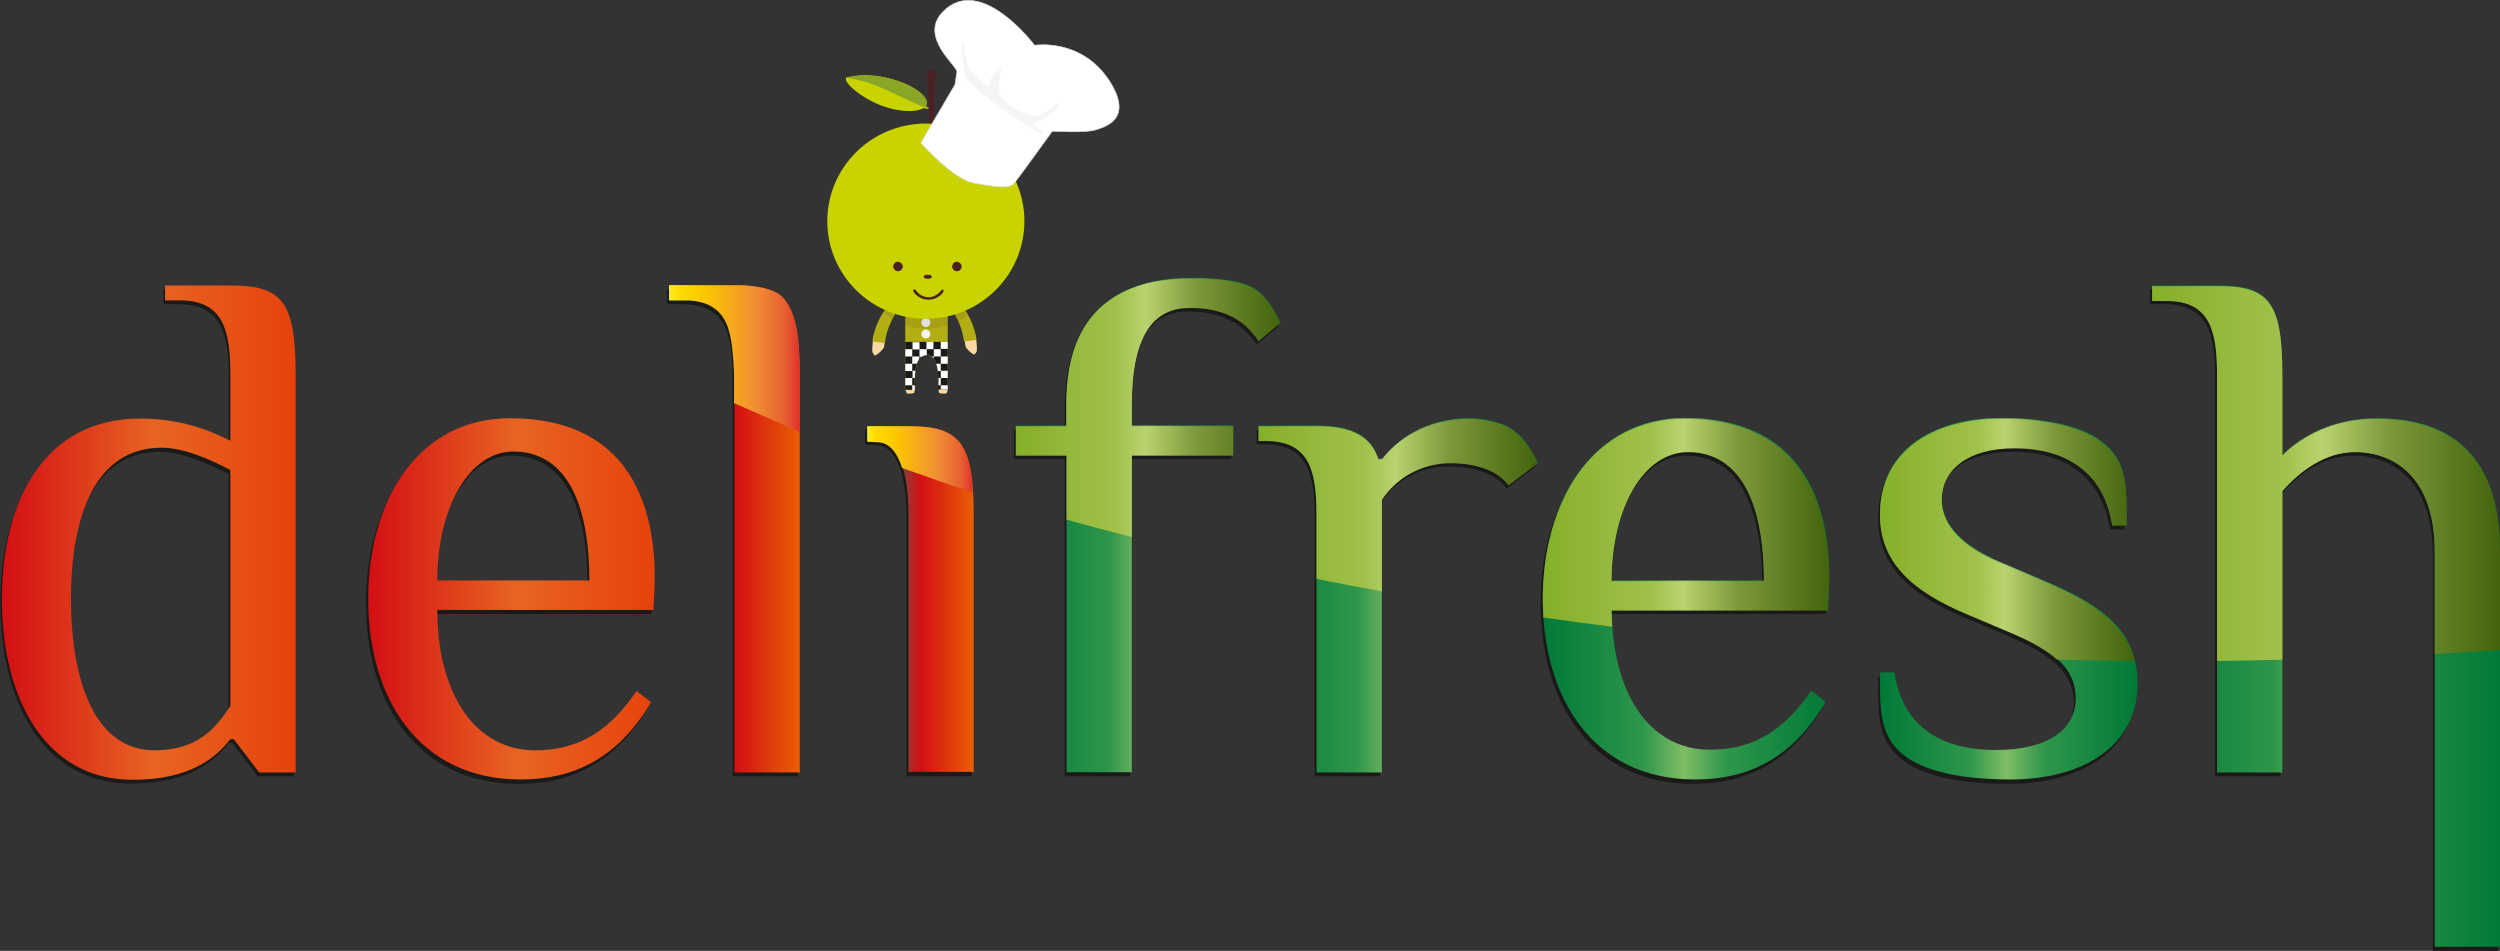 <?xml version="1.0" encoding="utf-8"?>
<!-- Generator: Adobe Illustrator 25.2.3, SVG Export Plug-In . SVG Version: 6.00 Build 0)  -->
<svg version="1.1" xmlns="http://www.w3.org/2000/svg" xmlns:xlink="http://www.w3.org/1999/xlink" x="0px" y="0px" width="789px"
	 height="300.1px" viewBox="0 0 789 300.1" style="enable-background:new 0 0 789 300.1;" xml:space="preserve">
<rect x="0" y="0" width="789" height="300.1" fill="#333333" stroke="none"/>
<style type="text/css">
	.st0{clip-path:url(#SVGID_2_);}
	.st1{clip-path:url(#SVGID_4_);fill:#FFFFFF;}
	.st2{clip-path:url(#SVGID_4_);}
	.st3{clip-path:url(#SVGID_6_);}
	.st4{clip-path:url(#SVGID_8_);fill:#003865;}
	.st5{clip-path:url(#SVGID_6_);fill:#003865;}
	.st6{clip-path:url(#SVGID_6_);fill:#43B02A;}
	.st7{clip-path:url(#SVGID_6_);fill:#F26A21;}
	.st8{clip-path:url(#SVGID_6_);fill:#A15A95;}
	.st9{clip-path:url(#SVGID_6_);fill:#DF4661;}
	.st10{clip-path:url(#SVGID_6_);fill:#00A3E0;}
	.st11{clip-path:url(#SVGID_6_);fill:#F2A900;}
	.st12{clip-path:url(#SVGID_10_);}
	.st13{clip-path:url(#SVGID_12_);fill:#FFFFFF;}
	.st14{clip-path:url(#SVGID_12_);}
	.st15{clip-path:url(#SVGID_14_);}
	.st16{clip-path:url(#SVGID_16_);fill:#003865;}
	.st17{clip-path:url(#SVGID_14_);fill:#003865;}
	.st18{clip-path:url(#SVGID_14_);fill:#43B02A;}
	.st19{clip-path:url(#SVGID_14_);fill:#F26A21;}
	.st20{clip-path:url(#SVGID_14_);fill:#A15A95;}
	.st21{clip-path:url(#SVGID_14_);fill:#DF4661;}
	.st22{clip-path:url(#SVGID_14_);fill:#00A3E0;}
	.st23{clip-path:url(#SVGID_14_);fill:#F2A900;}
	.st24{clip-path:url(#SVGID_18_);}
	.st25{clip-path:url(#SVGID_20_);fill:#FFFFFF;}
	.st26{clip-path:url(#SVGID_20_);}
	.st27{clip-path:url(#SVGID_22_);}
	.st28{clip-path:url(#SVGID_24_);fill:#003865;}
	.st29{clip-path:url(#SVGID_22_);fill:#003865;}
	.st30{clip-path:url(#SVGID_22_);fill:#43B02A;}
	.st31{clip-path:url(#SVGID_22_);fill:#F26A21;}
	.st32{clip-path:url(#SVGID_22_);fill:#A15A95;}
	.st33{clip-path:url(#SVGID_22_);fill:#DF4661;}
	.st34{clip-path:url(#SVGID_22_);fill:#00A3E0;}
	.st35{clip-path:url(#SVGID_22_);fill:#F2A900;}
	.st36{fill:#1A1A18;}
	.st37{clip-path:url(#SVGID_26_);fill:url(#SVGID_27_);}
	.st38{clip-path:url(#SVGID_29_);fill:url(#SVGID_30_);}
	.st39{clip-path:url(#SVGID_32_);fill:url(#SVGID_33_);}
	.st40{clip-path:url(#SVGID_35_);fill:url(#SVGID_36_);}
	.st41{clip-path:url(#SVGID_38_);fill:url(#SVGID_39_);}
	.st42{clip-path:url(#SVGID_41_);fill:url(#SVGID_42_);}
	.st43{clip-path:url(#SVGID_44_);fill:url(#SVGID_45_);}
	.st44{clip-path:url(#SVGID_47_);fill:url(#SVGID_48_);}
	.st45{clip-path:url(#SVGID_50_);fill:url(#SVGID_51_);}
	.st46{clip-path:url(#SVGID_53_);fill:url(#SVGID_54_);}
	.st47{clip-path:url(#SVGID_56_);fill:url(#SVGID_57_);}
	.st48{clip-path:url(#SVGID_59_);fill:url(#SVGID_60_);}
	.st49{clip-path:url(#SVGID_62_);fill:url(#SVGID_63_);}
	.st50{clip-path:url(#SVGID_65_);fill:url(#SVGID_66_);}
	.st51{clip-path:url(#SVGID_68_);fill:url(#SVGID_69_);}
	.st52{clip-path:url(#SVGID_71_);fill:url(#SVGID_72_);}
	.st53{clip-path:url(#SVGID_74_);fill:url(#SVGID_75_);}
	.st54{clip-path:url(#SVGID_77_);fill:url(#SVGID_78_);}
	.st55{fill:#FCD7A3;}
	.st56{fill:#B2AE13;}
	.st57{fill:#F5F5F5;}
	.st58{opacity:0.1;fill:#4B2223;}
	.st59{fill:#C9D300;}
	.st60{fill:#89A626;}
	.st61{fill:#4B2223;}
	.st62{fill:#A3B419;}
	.st63{clip-path:url(#SVGID_80_);}
	.st64{clip-path:url(#SVGID_82_);}
	.st65{fill:#FFFFFF;}
	.st66{fill:none;stroke:#D8D9D9;stroke-width:0.216;}
	.st67{clip-path:url(#SVGID_86_);fill:url(#SVGID_87_);}
	.st68{clip-path:url(#SVGID_89_);fill:url(#SVGID_90_);}
	.st69{clip-path:url(#SVGID_92_);fill:url(#SVGID_93_);}
	.st70{clip-path:url(#SVGID_95_);fill:url(#SVGID_96_);}
	.st71{clip-path:url(#SVGID_98_);fill:url(#SVGID_99_);}
	.st72{clip-path:url(#SVGID_101_);fill:url(#SVGID_102_);}
	.st73{clip-path:url(#SVGID_104_);fill:url(#SVGID_105_);}
	.st74{clip-path:url(#SVGID_107_);fill:url(#SVGID_108_);}
	.st75{clip-path:url(#SVGID_110_);fill:url(#SVGID_111_);}
	.st76{clip-path:url(#SVGID_113_);fill:url(#SVGID_114_);}
	.st77{clip-path:url(#SVGID_116_);fill:url(#SVGID_117_);}
	.st78{clip-path:url(#SVGID_119_);fill:url(#SVGID_120_);}
	.st79{clip-path:url(#SVGID_122_);fill:url(#SVGID_123_);}
	.st80{clip-path:url(#SVGID_125_);fill:url(#SVGID_126_);}
	.st81{clip-path:url(#SVGID_128_);fill:url(#SVGID_129_);}
	.st82{clip-path:url(#SVGID_131_);fill:url(#SVGID_132_);}
	.st83{clip-path:url(#SVGID_134_);fill:url(#SVGID_135_);}
	.st84{clip-path:url(#SVGID_137_);fill:url(#SVGID_138_);}
	.st85{clip-path:url(#SVGID_140_);}
	.st86{clip-path:url(#SVGID_142_);}
	.st87{clip-path:url(#SVGID_146_);fill:url(#SVGID_147_);}
	.st88{clip-path:url(#SVGID_149_);fill:url(#SVGID_150_);}
	.st89{clip-path:url(#SVGID_152_);fill:url(#SVGID_153_);}
	.st90{clip-path:url(#SVGID_155_);fill:url(#SVGID_156_);}
	.st91{clip-path:url(#SVGID_158_);fill:url(#SVGID_159_);}
	.st92{clip-path:url(#SVGID_161_);fill:url(#SVGID_162_);}
	.st93{clip-path:url(#SVGID_164_);fill:url(#SVGID_165_);}
	.st94{clip-path:url(#SVGID_167_);fill:url(#SVGID_168_);}
	.st95{clip-path:url(#SVGID_170_);fill:url(#SVGID_171_);}
	.st96{clip-path:url(#SVGID_173_);fill:url(#SVGID_174_);}
	.st97{clip-path:url(#SVGID_176_);fill:url(#SVGID_177_);}
	.st98{clip-path:url(#SVGID_179_);fill:url(#SVGID_180_);}
	.st99{clip-path:url(#SVGID_182_);fill:url(#SVGID_183_);}
	.st100{clip-path:url(#SVGID_185_);fill:url(#SVGID_186_);}
	.st101{clip-path:url(#SVGID_188_);fill:url(#SVGID_189_);}
	.st102{clip-path:url(#SVGID_191_);fill:url(#SVGID_192_);}
	.st103{clip-path:url(#SVGID_194_);fill:url(#SVGID_195_);}
	.st104{clip-path:url(#SVGID_197_);fill:url(#SVGID_198_);}
	.st105{fill:url(#SVGID_199_);}
	.st106{fill:url(#SVGID_200_);}
	.st107{fill:url(#SVGID_201_);}
	.st108{fill:url(#SVGID_202_);}
	.st109{fill:#636569;}
	.st110{fill:#E9332A;}
	.st111{fill:#80BC00;}
	.st112{fill:none;}
	.st113{fill:url(#SVGID_203_);}
	.st114{fill:url(#SVGID_204_);}
	.st115{fill:url(#SVGID_205_);}
	.st116{fill:url(#SVGID_206_);}
	.st117{fill:url(#SVGID_207_);}
	.st118{fill:url(#SVGID_208_);}
	.st119{fill:url(#SVGID_209_);}
	.st120{fill:url(#SVGID_210_);}
	.st121{fill:url(#SVGID_211_);}
	.st122{fill:url(#SVGID_212_);}
	.st123{fill:url(#SVGID_213_);}
	.st124{fill:url(#SVGID_214_);}
	.st125{fill:url(#SVGID_215_);}
	.st126{fill:url(#SVGID_216_);}
	.st127{fill:url(#SVGID_217_);}
	.st128{fill:url(#SVGID_218_);}
	.st129{fill:url(#SVGID_219_);}
	.st130{fill:url(#SVGID_220_);}
	.st131{fill:url(#SVGID_221_);}
	.st132{fill:url(#SVGID_222_);}
	.st133{fill:url(#SVGID_223_);}
	.st134{fill:url(#SVGID_224_);}
	.st135{fill:url(#SVGID_225_);}
	.st136{fill:url(#SVGID_226_);}
	.st137{fill:url(#SVGID_227_);}
	.st138{fill:url(#SVGID_228_);}
	.st139{fill:url(#SVGID_229_);}
	.st140{fill:url(#SVGID_230_);}
	.st141{opacity:0.55;fill:url(#SVGID_231_);}
	.st142{opacity:0.55;fill:url(#SVGID_232_);}
	.st143{opacity:0.55;fill:url(#SVGID_233_);}
	.st144{opacity:0.55;fill:url(#SVGID_234_);}
	.st145{opacity:0.55;fill:url(#SVGID_235_);}
	.st146{opacity:0.55;fill:url(#SVGID_236_);}
	.st147{opacity:0.55;fill:url(#SVGID_237_);}
	.st148{opacity:0.55;fill:url(#SVGID_238_);}
	.st149{opacity:0.55;fill:url(#SVGID_239_);}
	.st150{opacity:0.55;fill:url(#SVGID_240_);}
	.st151{opacity:0.55;fill:url(#SVGID_241_);}
	.st152{opacity:0.55;fill:url(#SVGID_242_);}
	.st153{fill:url(#SVGID_243_);}
	.st154{fill:url(#SVGID_244_);}
	.st155{fill:url(#SVGID_245_);}
	.st156{fill:url(#SVGID_246_);}
	.st157{fill:url(#SVGID_247_);}
	.st158{fill:url(#SVGID_248_);}
	.st159{fill:url(#SVGID_249_);}
	.st160{fill:url(#SVGID_250_);}
	.st161{fill:url(#SVGID_251_);}
	.st162{fill:url(#SVGID_252_);}
	.st163{fill:url(#SVGID_253_);}
	.st164{fill:url(#SVGID_254_);}
	.st165{fill:url(#SVGID_255_);}
	.st166{fill:url(#SVGID_256_);}
	.st167{fill:url(#SVGID_257_);}
	.st168{fill:url(#SVGID_258_);}
	.st169{fill:url(#SVGID_259_);}
	.st170{fill:url(#SVGID_260_);}
	.st171{fill:url(#SVGID_261_);}
	.st172{fill:url(#SVGID_262_);}
	.st173{fill-rule:evenodd;clip-rule:evenodd;fill:url(#SVGID_263_);}
	.st174{fill:url(#SVGID_264_);}
	.st175{fill:url(#SVGID_265_);}
	.st176{fill:url(#SVGID_266_);}
	.st177{fill:url(#SVGID_267_);}
	.st178{fill:url(#SVGID_268_);}
	.st179{fill:url(#SVGID_269_);}
	.st180{fill:url(#SVGID_270_);}
	.st181{fill:url(#SVGID_271_);}
	.st182{fill:url(#SVGID_272_);}
	.st183{fill:url(#SVGID_273_);}
	.st184{fill:url(#SVGID_274_);}
	.st185{fill:url(#SVGID_275_);}
	.st186{fill:url(#SVGID_276_);}
	.st187{fill:url(#SVGID_277_);}
	.st188{fill:url(#SVGID_278_);}
	.st189{fill:url(#SVGID_279_);}
	.st190{fill:url(#SVGID_280_);}
	.st191{fill:url(#SVGID_281_);}
	.st192{fill:url(#SVGID_282_);}
	.st193{fill:url(#SVGID_283_);}
	.st194{fill:url(#SVGID_284_);}
	.st195{fill:url(#SVGID_285_);}
	.st196{fill:url(#SVGID_286_);}
	.st197{fill:url(#SVGID_287_);}
	.st198{fill:url(#SVGID_288_);}
	.st199{fill:url(#SVGID_289_);}
	.st200{fill:url(#SVGID_290_);}
	.st201{fill:url(#SVGID_291_);}
	.st202{opacity:0.55;fill:url(#SVGID_292_);}
	.st203{opacity:0.55;fill:url(#SVGID_293_);}
	.st204{opacity:0.55;fill:url(#SVGID_294_);}
	.st205{opacity:0.55;fill:url(#SVGID_295_);}
	.st206{opacity:0.55;fill:url(#SVGID_296_);}
	.st207{opacity:0.55;fill:url(#SVGID_297_);}
	.st208{opacity:0.55;fill:url(#SVGID_298_);}
	.st209{opacity:0.55;fill:url(#SVGID_299_);}
	.st210{opacity:0.55;fill:url(#SVGID_300_);}
	.st211{opacity:0.55;fill:url(#SVGID_301_);}
	.st212{opacity:0.55;fill:url(#SVGID_302_);}
	.st213{opacity:0.55;fill:url(#SVGID_303_);}
	.st214{fill:url(#SVGID_304_);}
	.st215{fill:url(#SVGID_305_);}
	.st216{fill:url(#SVGID_306_);}
	.st217{fill:url(#SVGID_307_);}
	.st218{fill:url(#SVGID_308_);}
	.st219{fill:url(#SVGID_309_);}
	.st220{fill:url(#SVGID_310_);}
	.st221{fill:url(#SVGID_311_);}
	.st222{fill:url(#SVGID_312_);}
	.st223{fill:url(#SVGID_313_);}
	.st224{fill:url(#SVGID_314_);}
	.st225{fill:url(#SVGID_315_);}
	.st226{fill:url(#SVGID_316_);}
	.st227{fill:url(#SVGID_317_);}
	.st228{fill:url(#SVGID_318_);}
	.st229{fill:url(#SVGID_319_);}
	.st230{fill:url(#SVGID_320_);}
	.st231{fill:url(#SVGID_321_);}
	.st232{fill:url(#SVGID_322_);}
	.st233{fill:url(#SVGID_323_);}
	.st234{fill-rule:evenodd;clip-rule:evenodd;fill:url(#SVGID_324_);}
</style>
<g id="Layer_1">
</g>
<g id="Reusable_Shopping_Bag">
	<g>
		<path class="st36" d="M92.7,245H81.3l-8-10.5h-1.1c-4.6,5.8-12.6,12.8-30.9,12.8c-27.5,0-41.2-25.6-41.2-57
			c0-31.4,13.7-57,43.5-57c12.6,0,21.7,3.5,28.6,7v-21c0-14-2.3-23.3-16-23.3h-4.6v-4.7h20.6c16,0,20.6,4.7,20.6,27.9V245z
			 M72.1,149.6c-6.9-3.5-14.9-7-21.7-7c-20.6,0-28.6,21-28.6,47.7c0,26.8,8,47.7,26.3,47.7c13.7,0,19.5-7,24-14V149.6z"/>
		<path class="st36" d="M205.5,193.8h-68.2c0,25.6,11.4,44.2,30.9,44.2c14.9,0,24-7,32-18.6l4.6,3.5c-10.3,17.5-24,24.5-41.2,24.5
			c-32,0-48.1-25.6-48.1-57c0-31.4,16-57,44.6-57c30.9,0,45.8,18.6,45.8,51.2L205.5,193.8z M185.4,184.5c0-25.6-8-40.7-24-40.7
			c-13.7,0-24,17.5-24,40.7H185.4z"/>
		<path class="st36" d="M251.8,245h-20.6V119.3c0-14-2.3-23.3-16-23.3h-4.6v-4.7h20.6c16,0,20.6,4.7,20.6,27.9V245z"/>
		<path class="st36" d="M306.7,245h-20.6v-81.5c0-14-3.3-23-9.7-23l-3.4-0.2v-4.7h13.1c16,0,20.6,4.7,20.6,27.9V245z"/>
		<path class="st36" d="M356.6,128.6v7h32v9.3h-32V245H336V144.9h-16v-9.3h16v-7C336,96,356.6,89,376,89c9.2,0,16,1.2,19.5,3.5
			c3.4,2.3,5.7,5.8,8,10.5l-6.9,5.8c-4.6-7-11.4-10.5-21.7-10.5C364.6,98.3,356.6,105.3,356.6,128.6"/>
		<path class="st36" d="M414.9,163.5c0-14-2.3-23.3-16-23.3h-2.3v-4.7h18.3c11.4,0,17.2,3.5,19.5,10.5h1.1
			c4.6-5.8,13.7-12.8,27.5-12.8c4.6,0,10.3,1.2,13.7,3.5c3.4,2.3,5.7,5.8,8,10.5l-9.2,7c-3.4-4.7-10.3-7-18.3-7
			c-9.2,0-17.2,4.7-21.7,11.6V245h-20.6V163.5z"/>
		<path class="st36" d="M576.2,193.8H508c0,25.6,11.4,44.2,30.9,44.2c14.9,0,24-7,32-18.6l4.6,3.5c-10.3,17.5-24,24.5-41.2,24.5
			c-32,0-48.1-25.6-48.1-57c0-31.4,16-57,44.6-57c30.9,0,45.8,18.6,45.8,51.2L576.2,193.8z M556.1,184.5c0-25.6-8-40.7-24-40.7
			c-13.7,0-24,17.5-24,40.7H556.1z"/>
		<path class="st36" d="M633.9,247.4c-18.3,0-29.8-3.5-35.5-9.3c-5.7-5.8-5.7-12.8-5.7-24.5h4.6c2.3,15.1,12.6,24.5,32,24.5
			c17.2,0,25.2-7,25.2-16.3c0-9.3-6.9-15.1-20.6-21l-13.7-5.8c-17.2-7.2-27.5-16.3-27.5-31.4c0-19.8,16-30.3,37.8-30.3
			c17.2,0,28.6,3.5,34.3,9.3c5.7,5.8,5.7,12.8,5.7,24.5h-4.6c-2.3-15.1-12.6-24.5-30.9-24.5c-14.9,0-22.9,7-22.9,16.3
			c0,8.2,6.9,14.9,18.3,19.8l13.7,5.8c19.5,8.2,29.8,16.3,29.8,32.6C674,236.9,656.8,247.4,633.9,247.4"/>
		<path class="st36" d="M719.7,144.9c5.7-5.8,16-11.6,29.8-11.6c19.5,0,38.9,8.1,38.9,41.9v124.9h-20.6V175.2
			c0-23.3-12.6-31.4-25.2-31.4c-9.2,0-17.2,5.8-22.9,12.3V245h-20.6V119.3c0-14-2.3-23.3-16-23.3h-4.6v-4.7h20.6
			c16,0,20.6,4.7,20.6,27.9V144.9z"/>
		<g>
			<defs>
				<path id="SVGID_145_" d="M22.4,189c0-26.8,8-47.7,28.6-47.7c6.9,0,14.9,3.5,21.7,7v74.5c-4.6,7-10.3,14-24,14
					C30.4,236.8,22.4,215.8,22.4,189 M93.3,243.7V118c0-23.3-4.6-27.9-20.6-27.9H52.1v4.7h4.6c13.7,0,16,9.3,16,23.3v21
					c-6.9-3.5-16-7-28.6-7c-29.8,0-43.5,25.6-43.5,57c0,31.4,13.7,57,41.2,57c18.3,0,26.3-7,30.9-12.8h1.1l8,10.5H93.3z"/>
			</defs>
			<clipPath id="SVGID_2_">
				<use xlink:href="#SVGID_145_"  style="overflow:visible;"/>
			</clipPath>
			
				<linearGradient id="SVGID_4_" gradientUnits="userSpaceOnUse" x1="-39.151" y1="53.315" x2="-38.166" y2="53.315" gradientTransform="matrix(94.105 0 0 158.37 3684.959 -8275.381)">
				<stop  offset="0" style="stop-color:#D30F14"/>
				<stop  offset="0.52" style="stop-color:#E86422"/>
				<stop  offset="1" style="stop-color:#E6420C"/>
			</linearGradient>
			<rect x="0.6" y="90.1" style="clip-path:url(#SVGID_2_);fill:url(#SVGID_4_);" width="92.7" height="156"/>
		</g>
		<g>
			<defs>
				<path id="SVGID_148_" d="M162,142.5c16,0,24,15.1,24,40.7H138C138,159.9,148.3,142.5,162,142.5 M116.2,189c0,31.4,16,57,48.1,57
					c17.2,0,30.9-7,41.2-24.4l-4.6-3.5c-8,11.6-17.2,18.7-32,18.7c-19.5,0-30.9-18.7-30.9-44.3h68.2l0.5-9.3
					c0-32.6-14.9-51.2-45.8-51.2C132.2,132,116.2,157.6,116.2,189z"/>
			</defs>
			<clipPath id="SVGID_6_">
				<use xlink:href="#SVGID_148_"  style="overflow:visible;"/>
			</clipPath>
			
				<linearGradient id="SVGID_8_" gradientUnits="userSpaceOnUse" x1="-39.164" y1="54.239" x2="-38.179" y2="54.239" gradientTransform="matrix(91.785 0 0 115.8 3710.931 -6091.818)">
				<stop  offset="0" style="stop-color:#D30F14"/>
				<stop  offset="0.52" style="stop-color:#E86422"/>
				<stop  offset="1" style="stop-color:#E6420C"/>
			</linearGradient>
			<rect x="116.2" y="132" style="clip-path:url(#SVGID_6_);fill:url(#SVGID_8_);" width="90.4" height="114.1"/>
		</g>
		<g>
			<defs>
				<path id="SVGID_151_" d="M252.4,243.7V118c0-23.3-4.6-27.9-20.6-27.9h-20.6v4.7h4.6c13.7,0,16,9.3,16,23.3v125.7H252.4z"/>
			</defs>
			<clipPath id="SVGID_10_">
				<use xlink:href="#SVGID_151_"  style="overflow:visible;"/>
			</clipPath>
			
				<linearGradient id="SVGID_12_" gradientUnits="userSpaceOnUse" x1="-38.929" y1="53.353" x2="-37.944" y2="53.353" gradientTransform="matrix(41.824 0 0 156.005 1839.402 -8156.438)">
				<stop  offset="0" style="stop-color:#00A081"/>
				<stop  offset="1.000000e-02" style="stop-color:#00A081"/>
				<stop  offset="0.5" style="stop-color:#D30F14"/>
				<stop  offset="1" style="stop-color:#EA5F04"/>
			</linearGradient>
			<rect x="211.2" y="90.1" style="clip-path:url(#SVGID_10_);fill:url(#SVGID_12_);" width="41.2" height="153.7"/>
		</g>
		<g>
			<defs>
				<path id="SVGID_154_" d="M307.3,243.7v-81.3c0-23.2-4.6-27.9-20.6-27.9h-13.1v4.6l3.4,0.2c6.4,0,9.7,9.1,9.7,23v81.3H307.3z"/>
			</defs>
			<clipPath id="SVGID_14_">
				<use xlink:href="#SVGID_154_"  style="overflow:visible;"/>
			</clipPath>
			
				<linearGradient id="SVGID_16_" gradientUnits="userSpaceOnUse" x1="-38.854" y1="54.391" x2="-37.869" y2="54.391" gradientTransform="matrix(34.172 0 0 110.883 1601.408 -5841.931)">
				<stop  offset="0" style="stop-color:#00A081"/>
				<stop  offset="1.000000e-02" style="stop-color:#00A081"/>
				<stop  offset="0.5" style="stop-color:#D30F14"/>
				<stop  offset="1" style="stop-color:#EA5F04"/>
			</linearGradient>
			<rect x="273.7" y="134.5" style="clip-path:url(#SVGID_14_);fill:url(#SVGID_16_);" width="33.7" height="109.2"/>
		</g>
		<g>
			<defs>
				<path id="SVGID_157_" d="M336.6,127.3v7h-16v9.3h16v100.1h20.6V143.6h32v-9.3h-32v-7c0-23.3,8-30.3,18.3-30.3
					c10.3,0,17.2,3.5,21.7,10.5l6.9-5.8c-2.3-4.7-4.6-8.2-8-10.5c-3.4-2.3-10.3-3.5-19.5-3.5C357.2,87.7,336.6,94.7,336.6,127.3"/>
			</defs>
			<clipPath id="SVGID_18_">
				<use xlink:href="#SVGID_157_"  style="overflow:visible;"/>
			</clipPath>
			
				<linearGradient id="SVGID_20_" gradientUnits="userSpaceOnUse" x1="-39.182" y1="53.315" x2="-38.197" y2="53.315" gradientTransform="matrix(84.811 0 0 158.37 3643.674 -8277.716)">
				<stop  offset="0" style="stop-color:#007938"/>
				<stop  offset="0.35" style="stop-color:#2E964B"/>
				<stop  offset="0.49" style="stop-color:#7FBD65"/>
				<stop  offset="0.64" style="stop-color:#2E964B"/>
				<stop  offset="1" style="stop-color:#007938"/>
			</linearGradient>
			<rect x="320.6" y="87.7" style="clip-path:url(#SVGID_18_);fill:url(#SVGID_20_);" width="83.5" height="156"/>
		</g>
		<g>
			<defs>
				<path id="SVGID_160_" d="M436.2,144.8H435c-2.3-7-8-10.5-19.5-10.5h-18.3v4.7h2.3c13.7,0,16,9.3,16,23.3v81.5h20.6v-86.2
					c4.6-7,12.6-11.6,21.7-11.6c8,0,14.9,2.3,18.3,7l9.2-7c-2.3-4.7-4.6-8.2-8-10.5c-3.4-2.3-9.2-3.5-13.7-3.5
					C449.9,132,440.7,139,436.2,144.8"/>
			</defs>
			<clipPath id="SVGID_22_">
				<use xlink:href="#SVGID_160_"  style="overflow:visible;"/>
			</clipPath>
			
				<linearGradient id="SVGID_24_" gradientUnits="userSpaceOnUse" x1="-39.206" y1="54.31" x2="-38.221" y2="54.31" gradientTransform="matrix(89.463 0 0 113.458 3904.718 -5974.026)">
				<stop  offset="0" style="stop-color:#007938"/>
				<stop  offset="0.35" style="stop-color:#2E964B"/>
				<stop  offset="0.49" style="stop-color:#7FBD65"/>
				<stop  offset="0.64" style="stop-color:#2E964B"/>
				<stop  offset="1" style="stop-color:#007938"/>
			</linearGradient>
			<rect x="397.2" y="132" style="clip-path:url(#SVGID_22_);fill:url(#SVGID_24_);" width="88.1" height="111.8"/>
		</g>
		<g>
			<defs>
				<path id="SVGID_163_" d="M532.7,142.5c16,0,24,15.1,24,40.7h-48.1C508.6,159.9,518.9,142.5,532.7,142.5 M486.9,189
					c0,31.4,16,57,48.1,57c17.2,0,30.9-7,41.2-24.5l-4.6-3.5c-8,11.6-17.2,18.6-32,18.6c-19.5,0-30.9-18.6-30.9-44.2h68.2l0.5-9.3
					c0-32.6-14.9-51.2-45.8-51.2C502.9,132,486.9,157.6,486.9,189z"/>
			</defs>
			<clipPath id="SVGID_26_">
				<use xlink:href="#SVGID_163_"  style="overflow:visible;"/>
			</clipPath>
			
				<linearGradient id="SVGID_27_" gradientUnits="userSpaceOnUse" x1="-39.225" y1="54.238" x2="-38.24" y2="54.238" gradientTransform="matrix(91.78 0 0 115.823 4087.033 -6092.941)">
				<stop  offset="0" style="stop-color:#007938"/>
				<stop  offset="0.35" style="stop-color:#2E964B"/>
				<stop  offset="0.49" style="stop-color:#7FBD65"/>
				<stop  offset="0.64" style="stop-color:#2E964B"/>
				<stop  offset="1" style="stop-color:#007938"/>
			</linearGradient>
			<rect x="486.9" y="132" class="st37" width="90.4" height="114.1"/>
		</g>
		<g>
			<defs>
				<path id="SVGID_166_" d="M593.3,162.2c0,15.1,10.3,24.2,27.5,31.4l13.7,5.8c13.7,5.8,20.6,11.6,20.6,21c0,9.3-8,16.3-25.2,16.3
					c-19.5,0-29.8-9.3-32-24.5h-4.6c0,11.6,0,18.6,5.7,24.5c5.7,5.8,17.2,9.3,35.5,9.3c22.9,0,40.1-10.5,40.1-30.3
					c0-16.3-10.3-24.4-29.8-32.6l-13.7-5.8c-11.4-4.9-18.3-11.6-18.3-19.8c0-9.3,8-16.3,22.9-16.3c18.3,0,28.6,9.3,30.9,24.4h4.6
					c0-11.6,0-18.6-5.7-24.4c-5.7-5.8-17.2-9.3-34.3-9.3C609.4,132,593.3,142.5,593.3,162.2"/>
			</defs>
			<clipPath id="SVGID_29_">
				<use xlink:href="#SVGID_166_"  style="overflow:visible;"/>
			</clipPath>
			
				<linearGradient id="SVGID_30_" gradientUnits="userSpaceOnUse" x1="-39.227" y1="54.238" x2="-38.242" y2="54.238" gradientTransform="matrix(82.488 0 0 115.823 3829.06 -6092.941)">
				<stop  offset="0" style="stop-color:#007938"/>
				<stop  offset="0.35" style="stop-color:#2E964B"/>
				<stop  offset="0.49" style="stop-color:#7FBD65"/>
				<stop  offset="0.64" style="stop-color:#2E964B"/>
				<stop  offset="1" style="stop-color:#007938"/>
			</linearGradient>
			<rect x="593.3" y="132" class="st38" width="81.3" height="114.1"/>
		</g>
		<g>
			<defs>
				<path id="SVGID_169_" d="M789,298.8V173.9c0-33.8-19.5-41.9-38.9-41.9c-13.7,0-24,5.8-29.8,11.6V118c0-23.3-4.6-27.9-20.6-27.9
					h-20.6v4.7h4.6c13.7,0,16,9.3,16,23.3v125.7h20.6v-88.9c5.7-6.5,13.7-12.3,22.9-12.3c12.6,0,25.2,8.1,25.2,31.4v124.9H789z"/>
			</defs>
			<clipPath id="SVGID_32_">
				<use xlink:href="#SVGID_169_"  style="overflow:visible;"/>
			</clipPath>
			
				<linearGradient id="SVGID_33_" gradientUnits="userSpaceOnUse" x1="-39.281" y1="52.676" x2="-38.296" y2="52.676" gradientTransform="matrix(111.531 0 0 211.913 5060.197 -10968.255)">
				<stop  offset="0" style="stop-color:#007938"/>
				<stop  offset="0.35" style="stop-color:#2E964B"/>
				<stop  offset="0.49" style="stop-color:#7FBD65"/>
				<stop  offset="0.64" style="stop-color:#2E964B"/>
				<stop  offset="1" style="stop-color:#007938"/>
			</linearGradient>
			<rect x="679.2" y="90.1" class="st39" width="109.9" height="208.7"/>
		</g>
		<g>
			<defs>
				<path id="SVGID_172_" d="M789,205.1v-31c0-33.8-19.5-41.9-38.9-41.9c-13.7,0-24,5.8-29.8,11.6v-25.6c0-23.3-4.6-27.9-20.6-27.9
					h-20.6v4.7h4.6c13.7,0,16,9.3,16,23.3v90.3c6.9-0.1,13.8-0.2,20.6-0.4V155c5.7-6.5,13.7-12.3,22.9-12.3
					c12.6,0,25.2,8.1,25.2,31.4v32.3C775.3,206,782.2,205.6,789,205.1"/>
			</defs>
			<clipPath id="SVGID_35_">
				<use xlink:href="#SVGID_172_"  style="overflow:visible;"/>
			</clipPath>
			
				<linearGradient id="SVGID_36_" gradientUnits="userSpaceOnUse" x1="-39.281" y1="54.121" x2="-38.296" y2="54.121" gradientTransform="matrix(111.532 0 0 120.069 5060.218 -6348.832)">
				<stop  offset="0" style="stop-color:#85AF29"/>
				<stop  offset="0.38" style="stop-color:#A1C14B"/>
				<stop  offset="0.49" style="stop-color:#BAD370"/>
				<stop  offset="0.68" style="stop-color:#7D993A"/>
				<stop  offset="1" style="stop-color:#43640D"/>
			</linearGradient>
			<rect x="679.2" y="90.3" class="st40" width="109.9" height="118.3"/>
		</g>
		<g>
			<defs>
				<path id="SVGID_175_" d="M593.3,162.5c0,15.1,10.3,24.2,27.5,31.4l13.7,5.8c6.4,2.7,11.3,5.4,14.7,8.5
					c8.1,0.2,16.3,0.3,24.5,0.4c-2.8-11.5-12.7-18.4-28.9-25.2l-13.7-5.8c-11.4-4.9-18.3-11.6-18.3-19.8c0-9.3,8-16.3,22.9-16.3
					c18.3,0,28.6,9.3,30.9,24.4h4.6c0-11.6,0-18.6-5.7-24.4c-5.7-5.8-17.2-9.3-34.3-9.3C609.4,132.2,593.3,142.7,593.3,162.5z"/>
			</defs>
			<clipPath id="SVGID_38_">
				<use xlink:href="#SVGID_175_"  style="overflow:visible;"/>
			</clipPath>
			
				<linearGradient id="SVGID_39_" gradientUnits="userSpaceOnUse" x1="-39.225" y1="55.941" x2="-38.24" y2="55.941" gradientTransform="matrix(81.606 0 0 77.549 3794.29 -4167.802)">
				<stop  offset="0" style="stop-color:#85AF29"/>
				<stop  offset="0.38" style="stop-color:#A1C14B"/>
				<stop  offset="0.49" style="stop-color:#BAD370"/>
				<stop  offset="0.68" style="stop-color:#7D993A"/>
				<stop  offset="1" style="stop-color:#43640D"/>
			</linearGradient>
			<rect x="593.3" y="132.2" class="st41" width="80.4" height="76.4"/>
		</g>
		<g>
			<defs>
				<path id="SVGID_178_" d="M532.7,142.7c16,0,24,15.1,24,40.7h-48.1C508.6,160.1,518.9,142.7,532.7,142.7 M486.9,189.2v0.2
					c0,1.9,0.1,3.7,0.2,5.5c7.2,1,14.4,2,21.7,2.9c-0.1-1.7-0.2-3.4-0.2-5.1h68.2l0.5-9.3c0-32.6-14.9-51.2-45.8-51.2
					C502.9,132.2,486.9,157.8,486.9,189.2z"/>
			</defs>
			<clipPath id="SVGID_41_">
				<use xlink:href="#SVGID_178_"  style="overflow:visible;"/>
			</clipPath>
			
				<linearGradient id="SVGID_42_" gradientUnits="userSpaceOnUse" x1="-39.225" y1="56.786" x2="-38.24" y2="56.786" gradientTransform="matrix(91.78 0 0 66.629 4087.02 -3618.612)">
				<stop  offset="0" style="stop-color:#85AF29"/>
				<stop  offset="0.38" style="stop-color:#A1C14B"/>
				<stop  offset="0.49" style="stop-color:#BAD370"/>
				<stop  offset="0.68" style="stop-color:#7D993A"/>
				<stop  offset="1" style="stop-color:#43640D"/>
			</linearGradient>
			<rect x="486.9" y="132.2" class="st42" width="90.4" height="65.6"/>
		</g>
		<g>
			<defs>
				<path id="SVGID_181_" d="M436.2,145H435c-2.3-7-8-10.5-19.5-10.5h-18.3v4.7h2.3c13.7,0,16,9.3,16,23.3v20.2
					c6.8,1.4,13.7,2.7,20.6,3.9v-28.8c4.6-7,12.6-11.6,21.7-11.6c8,0,14.9,2.3,18.3,7l9.2-7c-2.3-4.7-4.6-8.1-8-10.5
					c-3.4-2.3-9.2-3.5-13.7-3.5C449.9,132.2,440.7,139.2,436.2,145"/>
			</defs>
			<clipPath id="SVGID_44_">
				<use xlink:href="#SVGID_181_"  style="overflow:visible;"/>
			</clipPath>
			
				<linearGradient id="SVGID_45_" gradientUnits="userSpaceOnUse" x1="-39.206" y1="58.022" x2="-38.221" y2="58.022" gradientTransform="matrix(89.458 0 0 55.252 3904.541 -3046.383)">
				<stop  offset="0" style="stop-color:#85AF29"/>
				<stop  offset="0.38" style="stop-color:#A1C14B"/>
				<stop  offset="0.49" style="stop-color:#BAD370"/>
				<stop  offset="0.68" style="stop-color:#7D993A"/>
				<stop  offset="1" style="stop-color:#43640D"/>
			</linearGradient>
			<rect x="397.2" y="132.2" class="st43" width="88.1" height="54.4"/>
		</g>
		<g>
			<defs>
				<path id="SVGID_184_" d="M320.6,134.5v9.3h16v20.2c6.8,1.9,13.6,3.7,20.6,5.5v-25.7h32v-9.3h-32v-7c0-23.3,8-30.3,18.3-30.3
					c10.3,0,17.2,3.5,21.7,10.5l6.9-5.8c-2.3-4.7-4.6-8.2-8-10.5c-3.4-2.3-10.3-3.5-19.5-3.5c-19.5,0-40.1,7-40.1,39.6v7H320.6z"/>
			</defs>
			<clipPath id="SVGID_47_">
				<use xlink:href="#SVGID_184_"  style="overflow:visible;"/>
			</clipPath>
			
				<linearGradient id="SVGID_48_" gradientUnits="userSpaceOnUse" x1="-39.182" y1="55.62" x2="-38.197" y2="55.62" gradientTransform="matrix(84.817 0 0 82.838 3643.875 -4478.741)">
				<stop  offset="0" style="stop-color:#85AF29"/>
				<stop  offset="0.38" style="stop-color:#A1C14B"/>
				<stop  offset="0.49" style="stop-color:#BAD370"/>
				<stop  offset="0.68" style="stop-color:#7D993A"/>
				<stop  offset="1" style="stop-color:#43640D"/>
			</linearGradient>
			<rect x="320.6" y="88" class="st44" width="83.5" height="81.6"/>
		</g>
		<g>
			<defs>
				<path id="SVGID_187_" d="M286.7,134.5h-13.1v4.9l3.4,0.2c3.5,0,6.1,3,7.7,8.1c7.3,2.6,14.7,5.2,22.3,7.7
					C306,138.2,300.7,134.5,286.7,134.5"/>
			</defs>
			<clipPath id="SVGID_50_">
				<use xlink:href="#SVGID_187_"  style="overflow:visible;"/>
			</clipPath>
			
				<linearGradient id="SVGID_51_" gradientUnits="userSpaceOnUse" x1="-38.85" y1="69.627" x2="-37.865" y2="69.627" gradientTransform="matrix(33.934 0 0 21.216 1592.016 -1332.237)">
				<stop  offset="0" style="stop-color:#FFEE25"/>
				<stop  offset="8.000000e-02" style="stop-color:#FFDB00"/>
				<stop  offset="0.28" style="stop-color:#FBC600"/>
				<stop  offset="0.67" style="stop-color:#F08D35"/>
				<stop  offset="0.89" style="stop-color:#E75F30"/>
				<stop  offset="1" style="stop-color:#E22F2C"/>
			</linearGradient>
			<rect x="273.7" y="134.5" class="st45" width="33.4" height="20.9"/>
		</g>
		<g>
			<defs>
				<rect id="SVGID_190_" x="211.2" y="90.1" width="5.9" height="4.7"/>
			</defs>
			<clipPath id="SVGID_53_">
				<use xlink:href="#SVGID_190_"  style="overflow:visible;"/>
			</clipPath>
			
				<linearGradient id="SVGID_54_" gradientUnits="userSpaceOnUse" x1="-36.174" y1="134.693" x2="-35.189" y2="134.693" gradientTransform="matrix(5.985 0 0 4.772 427.7 -550.332)">
				<stop  offset="0" style="stop-color:#FFEC1E"/>
				<stop  offset="1" style="stop-color:#FFD800"/>
			</linearGradient>
			<rect x="211.2" y="90.1" class="st46" width="5.9" height="4.7"/>
		</g>
		<g>
			<defs>
				<rect id="SVGID_193_" x="231.8" y="117.1" width="1.6" height="10.2"/>
			</defs>
			<clipPath id="SVGID_56_">
				<use xlink:href="#SVGID_193_"  style="overflow:visible;"/>
			</clipPath>
			
				<linearGradient id="SVGID_57_" gradientUnits="userSpaceOnUse" x1="-27.632" y1="89.575" x2="-26.648" y2="89.575" gradientTransform="matrix(1.61 0 0 10.312 276.3 -801.5)">
				<stop  offset="0" style="stop-color:#F5A81E"/>
				<stop  offset="1" style="stop-color:#F5A81E"/>
			</linearGradient>
			<rect x="231.8" y="117.1" class="st47" width="1.6" height="10.2"/>
		</g>
		<g>
			<defs>
				<path id="SVGID_196_" d="M252.4,136.3L252.4,136.3c0-1.5-0.1-24.1-0.2-24.9c-0.1-0.8-0.5-14.3-6.1-18.4
					c-3.7-2.7-10.8-3-14.5-3.1h-0.2h-0.2c-1.2,0-2,0-2,0l-18.1,0.1l-0.1,4.7c0,0,8.9-0.7,13.2,1.8c5.1,3,7.1,7.5,7.5,23.1
					c0.1,6.9-0.1,7.6-0.1,7.6L252.4,136.3z"/>
			</defs>
			<clipPath id="SVGID_59_">
				<use xlink:href="#SVGID_196_"  style="overflow:visible;"/>
			</clipPath>
			
				<linearGradient id="SVGID_60_" gradientUnits="userSpaceOnUse" x1="-38.929" y1="59.302" x2="-37.944" y2="59.302" gradientTransform="matrix(41.832 0 0 47.018 1839.717 -2675.139)">
				<stop  offset="0" style="stop-color:#FFEE25"/>
				<stop  offset="8.000000e-02" style="stop-color:#FFDB00"/>
				<stop  offset="0.28" style="stop-color:#FBC600"/>
				<stop  offset="0.67" style="stop-color:#F08D35"/>
				<stop  offset="0.89" style="stop-color:#E75F30"/>
				<stop  offset="1" style="stop-color:#E22F2C"/>
			</linearGradient>
			<rect x="211.2" y="90" class="st48" width="41.2" height="46.3"/>
		</g>
		<path class="st55" d="M285.8,122c0,0-0.1,2.1,0.6,2.2c0.6,0.1,1.2,0,1.9-0.1c0.6-0.1,0.3-2.5,0.3-2.5L285.8,122z"/>
		<path class="st55" d="M299.1,122c0,0,0.1,2.1-0.6,2.2c-0.6,0.1-1.2,0-1.9-0.1c-0.6-0.1-0.3-2.5-0.3-2.5L299.1,122z"/>
		<path class="st56" d="M292.3,96.3c-2.4,0-6.6,1.9-6.6,3.1v23.7c0,0,3.1,0.1,3.1-0.1c0-0.1-1.1-11.1,3.6-11.1c4.8,0,3.6,11,3.6,11
			h3.1V99.2L292.3,96.3z"/>
		<path class="st57" d="M293.6,101.8c0,0.8-0.6,1.4-1.4,1.4c-0.8,0-1.4-0.6-1.4-1.4c0-0.8,0.6-1.4,1.4-1.4
			C293,100.3,293.6,101,293.6,101.8"/>
		<path class="st57" d="M293.6,105.4c0,0.8-0.6,1.4-1.4,1.4c-0.8,0-1.4-0.6-1.4-1.4c0-0.8,0.6-1.4,1.4-1.4
			C293,104,293.6,104.6,293.6,105.4"/>
		<path class="st55" d="M275.7,106c0,0-0.7,4.6-0.3,5.3c0.4,0.7,0.7,1.1,1.2,0.7c0.5-0.3,2.1-1.6,2.4-2.5c0.2-0.9,0.3-2.7,0.3-2.7
			L275.7,106z"/>
		<path class="st55" d="M307.9,105.7c0,0,0.7,4.6,0.3,5.3c-0.4,0.7-0.7,1.1-1.2,0.7c-0.5-0.3-2.1-1.6-2.3-2.5
			c-0.2-0.9-0.3-2.7-0.3-2.7L307.9,105.7z"/>
		<path class="st56" d="M275.3,107.7c0,0,0.7-6,4.6-10.6c3.9-4.5,5.1-1.4,5.1-1.4s-4.9,5.3-5.7,12.4
			C279.3,108.5,275.3,107.7,275.3,107.7"/>
		<path class="st56" d="M308.2,107.2c0,0-0.7-6-4.6-10.6c-3.9-4.5-5.1-1.4-5.1-1.4s4.9,5.3,5.7,12.4
			C304.2,108,308.2,107.2,308.2,107.2"/>
		<path class="st58" d="M282.5,94.7c0,0-3,3-3.4,3.6c-0.4,0.7,2.6,2.4,2.6,2.4s0.6-1.4,2.3-2.6c1.7-1.2,1.7,1.3,1.7,1.3
			s-0.3,2.8,0,3.1c0.3,0.3,5.5,2.5,13.2,0.2c0.8-0.2,0.2-4,0.2-4l1.2-0.3c0,0,1.4,1.7,2.1,2.8c0.2,0.4,3.2-1.2,2.7-2.1
			c-1.1-2.2-3.6-4.9-3.6-4.9L282.5,94.7z"/>
		<path class="st59" d="M267,25c-0.3,0.9,2.9,4.4,8.6,7.2c6.3,3.1,13,3.5,15.7,2c0.2-0.1,1.8,0.3,1.9,0.1c0.2-0.1-1.1-0.8-1-1
			c1.3-2-2.2-5.4-8.4-7.6c-5.2-1.9-10.9-2.3-14.2-1.7c-0.9,0.2-2.1,0.3-2.5,0.5C266.8,24.7,267,24.9,267,25"/>
		<path class="st60" d="M267.2,24.6c0.4-0.2,1.6-0.3,2.5-0.5c3.2-0.7,8.9-0.2,14.2,1.7c6.1,2.2,9.7,5.6,8.4,7.6
			c-0.1,0.2,1.1,0.8,1,1C282.7,30.6,277.7,26,267.2,24.6"/>
		<polygon class="st61" points="293.4,42.2 294.5,42.2 295.3,22.3 292.6,22.3 		"/>
		<path class="st59" d="M323.3,69.8c0,17-13.9,30.8-31.1,30.8c-17.2,0-31.1-13.8-31.1-30.8S275,39,292.2,39
			C309.4,39,323.3,52.8,323.3,69.8"/>
		<path class="st61" d="M284.9,84.1c0,0.8-0.7,1.5-1.5,1.5c-0.8,0-1.5-0.7-1.5-1.5c0-0.8,0.7-1.5,1.5-1.5
			C284.2,82.7,284.9,83.3,284.9,84.1"/>
		<path class="st61" d="M303.5,84.1c0,0.8-0.7,1.5-1.5,1.5c-0.8,0-1.5-0.7-1.5-1.5c0-0.8,0.7-1.5,1.5-1.5
			C302.8,82.7,303.5,83.3,303.5,84.1"/>
		<path class="st61" d="M294.1,87.3c0,0.4-0.6,0.7-1.3,0.7c-0.7,0-1.3-0.3-1.3-0.7c0-0.4,0.6-0.6,1.3-0.6
			C293.5,86.7,294.1,87,294.1,87.3"/>
		<path class="st57" d="M310.2,52c-0.7,0.8-2.3,0.5-3.4-0.7c-1.1-1.1-1.5-2.7-0.8-3.4c0.7-0.8,2.3-0.5,3.4,0.7
			C310.6,49.7,310.9,51.2,310.2,52"/>
		<path class="st61" d="M293.1,93.8c-1.8,0-3.2-0.9-4.1-2.3c-0.2-0.1-0.4-0.2-0.6-0.2c-0.2,0.1-0.2,0.3-0.2,0.5
			c0.3,0.9,2.1,2.8,4.8,2.8c2.6,0,4.4-1.7,4.8-2.7c0-0.1,0-0.5-0.2-0.5c-0.2-0.1-0.5,0.2-0.5,0.2C296.4,92.5,295,93.8,293.1,93.8"/>
		<path class="st65" d="M290.6,45.1c0,0,10.4,11.7,16.8,12.7c6.3,1,10.9,2.1,12.7,0c1.7-2.1,12-16.4,12-16.4S343,42,345.7,41
			c2.7-0.9,12.2-3.1,4.6-15.2c-8.9-14-23.8-11.5-23.8-11.5s-17.1-22.9-29-10.5c-7.6,7.9,4.8,17.1,4.5,18.9c-0.6,3.7-0.6,4-0.6,4
			L290.6,45.1z"/>
		<path class="st66" d="M290.6,45.1c0,0,10.4,11.7,16.8,12.7c6.3,1,10.9,2.1,12.7,0c1.7-2.1,12-16.4,12-16.4S343,42,345.7,41
			c2.7-0.9,12.2-3.1,4.6-15.2c-8.9-14-23.8-11.5-23.8-11.5s-17.1-22.9-29-10.5c-7.6,7.9,4.8,17.1,4.5,18.9c-0.6,3.7-0.6,4-0.6,4
			L290.6,45.1z"/>
		<path class="st57" d="M303.5,14.5c0,0,0.5,8.8,1.6,10.5c1.1,1.7,9.1,7.9,10.7,9.1c1.6,1.1,11.3,7.4,11.7,7.6
			c0.4,0.2,2.6,0.9,1.1-0.4c-1.4-1.4-4.3-2-1.5-2.9c2.8-0.9,7.3-3.9,7.1-5.4c-0.2-1.6-1.8,0.8-1.8,0.8s-4.1,2.8-5.9,2.8
			c-1.8,0-7.3-2.5-9.9-4.9c-2.7-2.4-0.5-10.3-0.2-10.5c0.3-0.2-4.4,2.2-3.9,5.4c0.5,3.2-6.5-4.7-6.5-4.7s-1.9-4.7-1.6-7.3
			C304.5,12,303.5,14.5,303.5,14.5"/>
		<path class="st36" d="M285.7,107.9v15.1c0,0,3.1,0.1,3.1-0.1c0-0.1-1.1-11,3.6-11c4.8,0,3.6,11,3.6,11h3.1v-15H285.7z"/>
		<rect x="285.7" y="119.3" class="st65" width="2.2" height="2.3"/>
		<rect x="285.7" y="110.2" class="st65" width="2.2" height="2.3"/>
		<path class="st65" d="M288.7,121.6h-0.8v1.5c0.5,0,0.8,0,0.8-0.1C288.8,123,288.7,122.4,288.7,121.6"/>
		<path class="st65" d="M292.4,110.2h-2.2v-2.2h-2.2v2.3h2.2v2.3h0.7c0.4-0.3,0.9-0.5,1.6-0.5V110.2z"/>
		<path class="st65" d="M288.9,117h-0.9v2.3h0.7C288.7,118.6,288.8,117.8,288.9,117"/>
		<rect x="285.7" y="114.8" class="st65" width="2.2" height="2.3"/>
		<rect x="296.9" y="112.5" class="st65" width="2.2" height="2.3"/>
		<path class="st65" d="M287.9,114.8h1.4c0.2-0.6,0.5-1.1,0.8-1.6v-0.7h-2.2V114.8z"/>
		<rect x="296.9" y="107.9" class="st65" width="2.2" height="2.2"/>
		<path class="st65" d="M296.9,121.6v-2.3h-0.7c0,0.9,0,1.7,0,2.3H296.9z"/>
		<path class="st65" d="M296.9,114.8h-1.4c0.2,0.7,0.4,1.5,0.5,2.3h0.9V114.8z"/>
		<rect x="296.9" y="121.6" class="st65" width="2.2" height="1.3"/>
		<rect x="294.7" y="110.2" class="st65" width="2.2" height="2.3"/>
		<path class="st65" d="M294.7,113.1v-0.6H294C294.3,112.7,294.5,112.9,294.7,113.1"/>
		<rect x="296.9" y="117" class="st65" width="2.2" height="2.3"/>
		<rect x="292.4" y="107.9" class="st65" width="2.2" height="2.3"/>
	</g>
</g>
</svg>
